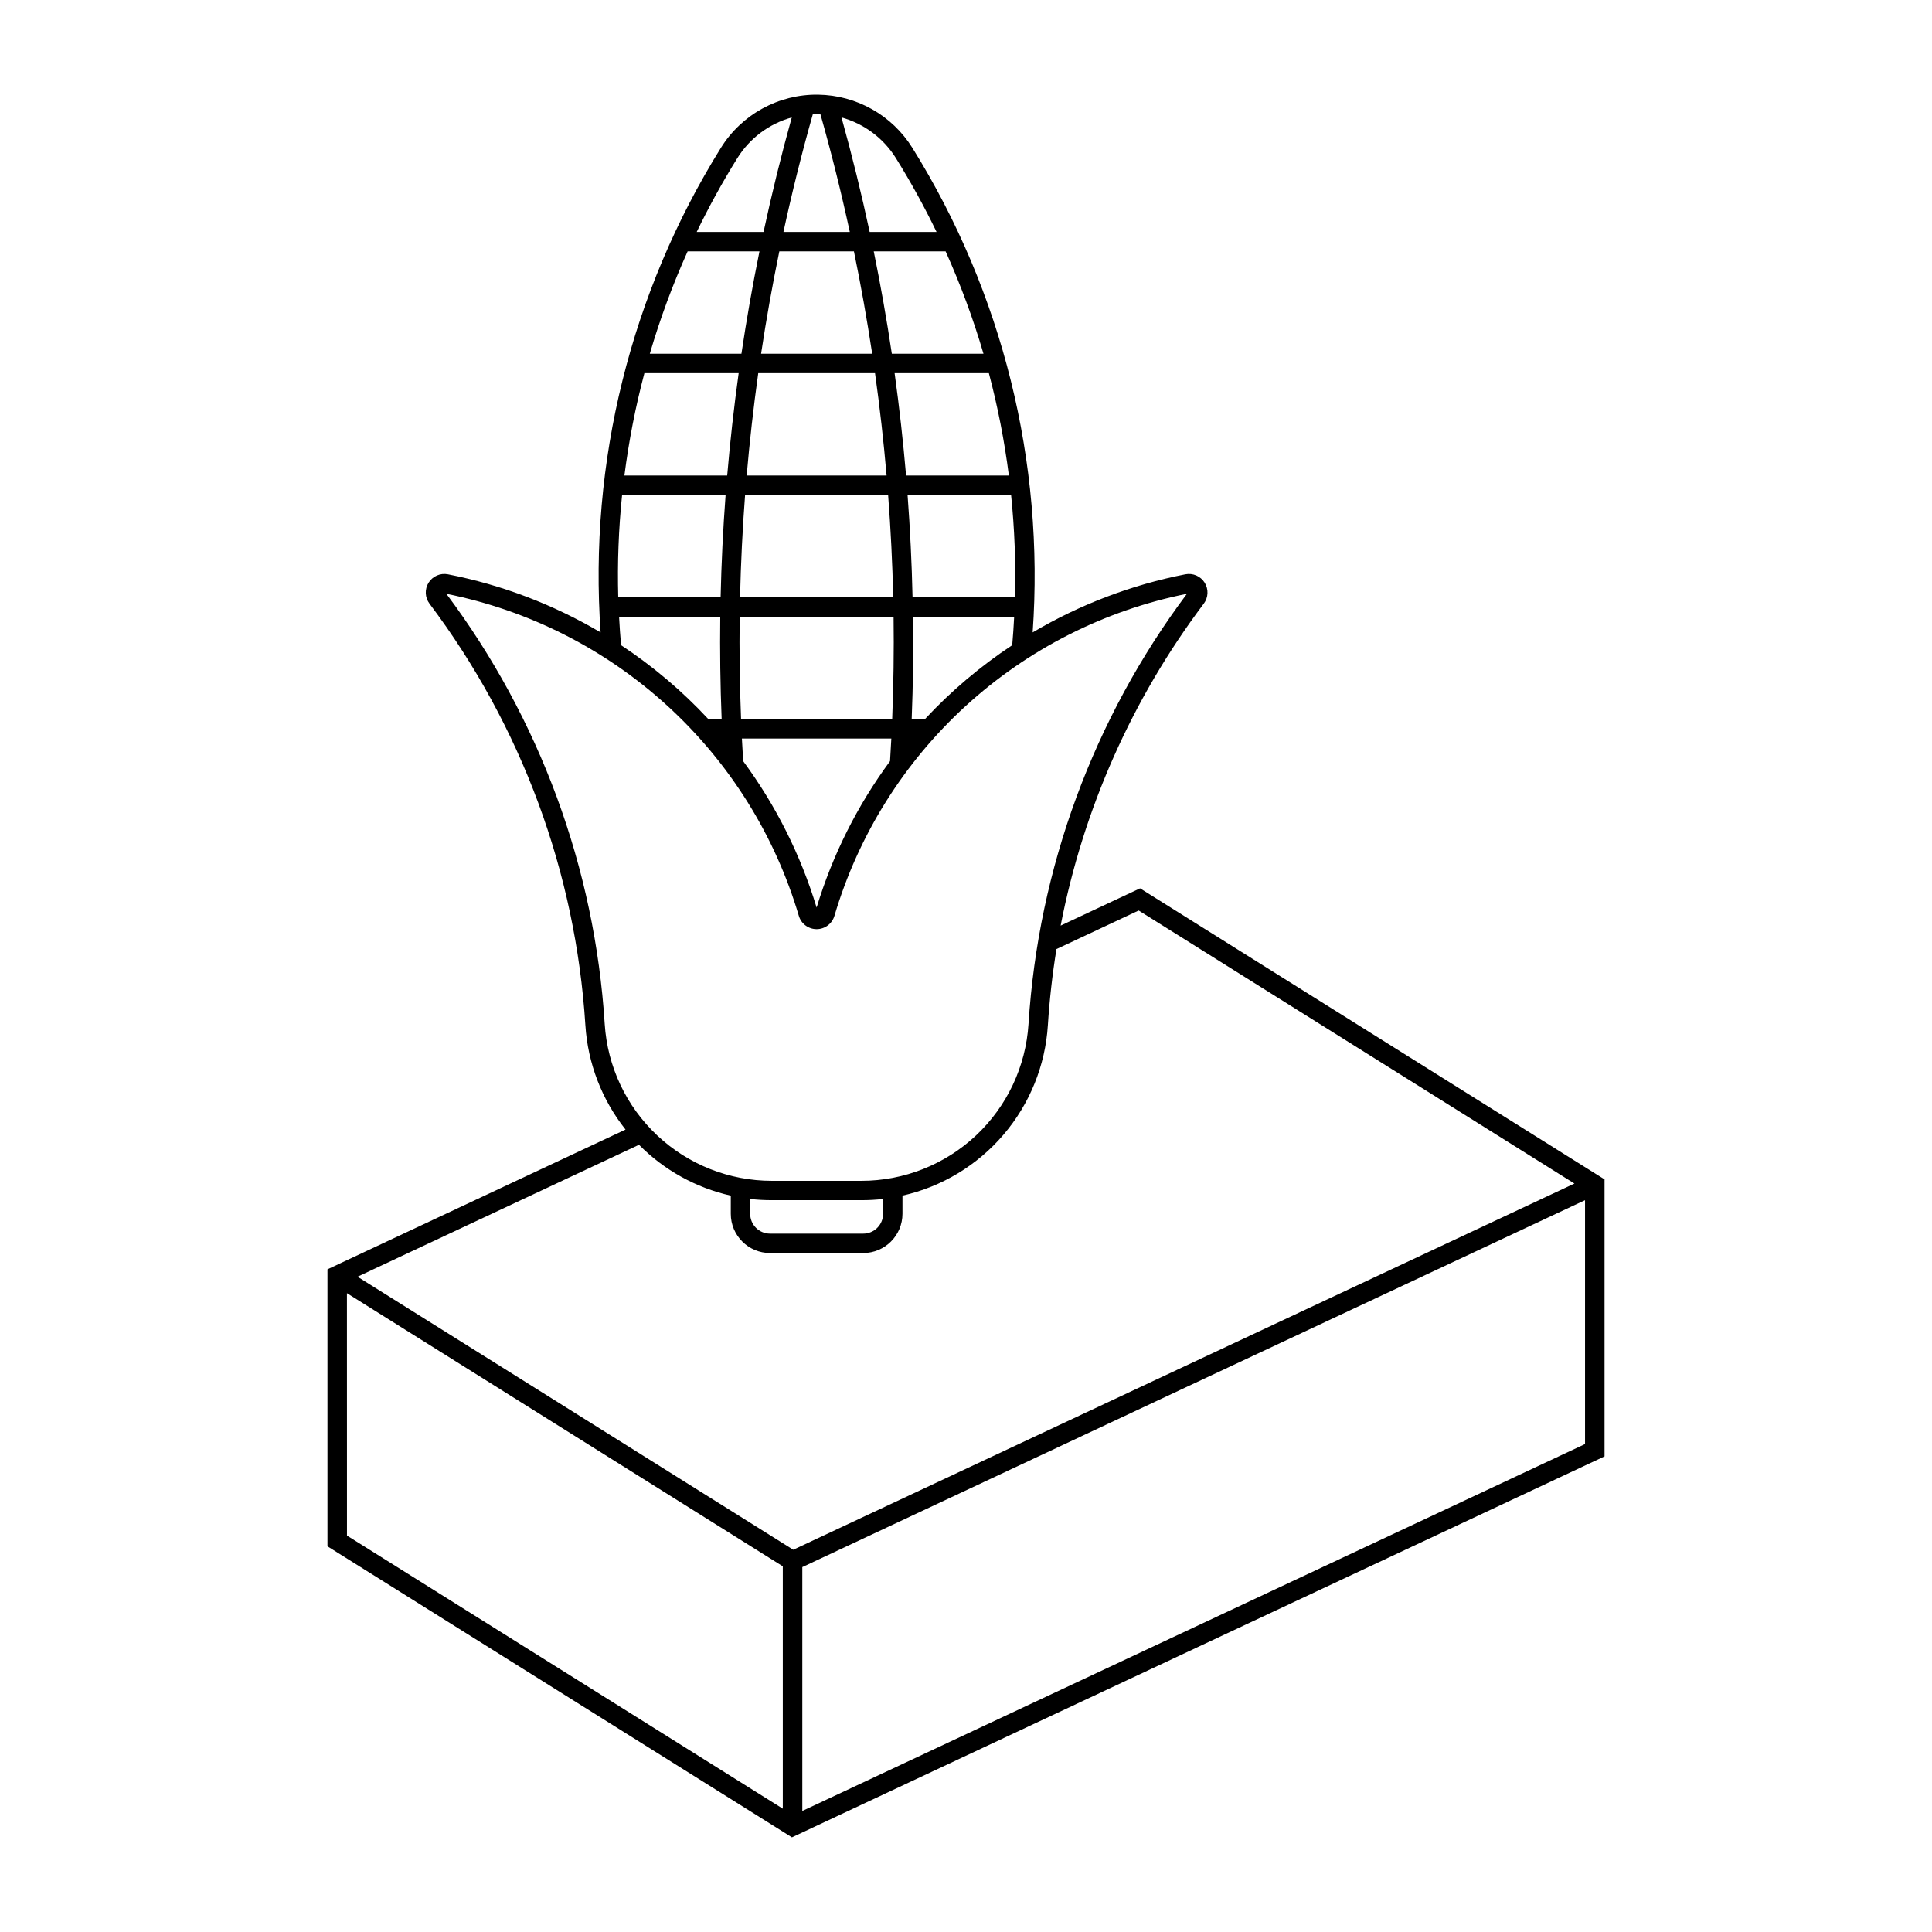 <?xml version="1.0" encoding="UTF-8"?>
<!-- Uploaded to: ICON Repo, www.iconrepo.com, Generator: ICON Repo Mixer Tools -->
<svg fill="#000000" width="800px" height="800px" version="1.1" viewBox="144 144 512 512" xmlns="http://www.w3.org/2000/svg">
 <path d="m360.83 169.09c-10.477-0.145-20.262 5.207-25.793 14.102-23.887 38.375-35.043 83.312-31.871 128.4-12.516-7.398-26.203-12.609-40.473-15.398-2-0.391-4.031 0.496-5.113 2.223-1.078 1.73-0.98 3.945 0.25 5.57 24.375 32.402 38.734 71.23 41.301 111.7 0.641 10.09 4.356 19.742 10.641 27.66l-78.992 37.035v73.406l123.09 77.125 215.35-100.96v-73.406l-123.09-77.125-21.055 9.879 0.004 0.004c6-30.949 18.969-60.125 37.922-85.316 1.23-1.629 1.328-3.848 0.246-5.578-1.086-1.73-3.125-2.609-5.125-2.215-14.266 2.793-27.945 8-40.457 15.398 3.168-45.09-7.984-90.027-31.871-128.4-5.379-8.645-14.785-13.957-24.965-14.102zm-1.418 5.164c0.668-0.027 1.336-0.027 2.004 0 2.926 10.32 5.523 20.73 7.793 31.219h-17.59c2.269-10.488 4.871-20.898 7.793-31.219zm-5.586 0.871c-2.797 10.039-5.293 20.16-7.481 30.348h-17.715c3.238-6.707 6.832-13.234 10.766-19.555 3.281-5.281 8.434-9.137 14.43-10.793zm13.176 0c5.996 1.656 11.148 5.512 14.43 10.793 3.934 6.32 7.527 12.848 10.766 19.555h-17.727c-2.184-10.188-4.672-20.309-7.469-30.348zm-40.77 35.484h19.035c-1.832 9-3.43 18.047-4.781 27.129h-24.281c2.711-9.262 6.062-18.328 10.027-27.129zm24.297 0h19.77c1.855 8.996 3.469 18.043 4.84 27.129h-29.445c1.367-9.086 2.981-18.133 4.836-27.129zm25.02 0h19.051-0.004c3.965 8.801 7.316 17.867 10.031 27.129h-24.285c-1.355-9.082-2.957-18.129-4.793-27.129zm-60.773 32.281h24.977c-1.254 9.016-2.266 18.062-3.039 27.129h-27.238c1.164-9.148 2.938-18.215 5.297-27.129zm30.168 0h30.945c1.262 9.012 2.285 18.059 3.066 27.129h-37.078c0.781-9.07 1.805-18.117 3.066-27.129zm36.137 0h24.977c2.363 8.914 4.133 17.98 5.301 27.129h-27.238c-0.777-9.066-1.789-18.113-3.039-27.129zm-72.219 32.266h27.43c-0.68 9.031-1.121 18.078-1.324 27.129h-27.129c-0.246-9.055 0.094-18.117 1.023-27.129zm32.594 0h37.91-0.004c0.691 9.031 1.141 18.078 1.352 27.129h-40.594c0.207-9.051 0.652-18.098 1.336-27.129zm43.059 0h27.43c0.926 9.012 1.27 18.074 1.023 27.129h-27.133c-0.203-9.051-0.645-18.098-1.32-27.129zm-122.23 26.203c21.863 4.379 42.113 14.645 58.574 29.68 16.461 15.039 28.504 34.285 34.836 55.66 0.613 2.098 2.539 3.539 4.723 3.539 2.184 0 4.106-1.441 4.719-3.539 6.332-21.375 18.379-40.621 34.836-55.66 16.461-15.035 36.715-25.301 58.574-29.68-24.773 33.113-39.363 72.727-41.984 114-0.711 11.262-5.688 21.828-13.914 29.551-8.227 7.723-19.086 12.023-30.371 12.023h-23.723c-11.285 0.004-22.148-4.297-30.375-12.02-8.23-7.723-13.211-18.289-13.926-29.555-2.617-41.27-17.199-80.883-41.969-114zm45.77 6.078h26.82c-0.113 9.043 0.008 18.09 0.367 27.129h-3.527c-6.902-7.422-14.664-13.996-23.125-19.582-0.223-2.512-0.398-5.027-0.527-7.547zm31.969 0h40.785c0.117 9.043-0.008 18.09-0.371 27.129h-40.047c-0.363-9.039-0.484-18.086-0.371-27.129zm45.934 0h26.805c-0.125 2.519-0.297 5.035-0.516 7.547-8.457 5.586-16.219 12.16-23.125 19.582h-3.516c0.359-9.039 0.484-18.086 0.371-27.129zm-45.348 32.281h39.602c-0.105 1.996-0.219 3.996-0.344 5.996-8.652 11.73-15.234 24.855-19.457 38.805-4.223-13.949-10.805-27.078-19.461-38.805-0.125-2-0.238-4-0.34-5.996zm105.15 45.578 115.48 72.355-207.02 97.047-115.47-72.355 74.59-34.965c6.656 6.723 15.098 11.398 24.324 13.477v4.809c0 5.742 4.656 10.398 10.395 10.398h24.707c5.742 0 10.395-4.656 10.398-10.398v-4.809c10.441-2.356 19.84-8.027 26.785-16.172 6.945-8.141 11.07-18.316 11.746-29 0.43-6.754 1.191-13.484 2.277-20.168zm-102.96 76.445h0.004c1.91 0.215 3.828 0.324 5.75 0.316h23.723c1.922 0.008 3.844-0.102 5.75-0.316v3.922c0.004 1.395-0.551 2.734-1.539 3.723-0.984 0.984-2.324 1.539-3.719 1.539h-24.707c-1.395 0-2.731-0.555-3.719-1.539-0.988-0.988-1.539-2.328-1.539-3.723zm221.25 0.316v64.629l-207.43 97.238v-64.629zm-328.11 24.648 115.51 72.383v64.234l-115.5-72.379z"/>
</svg>